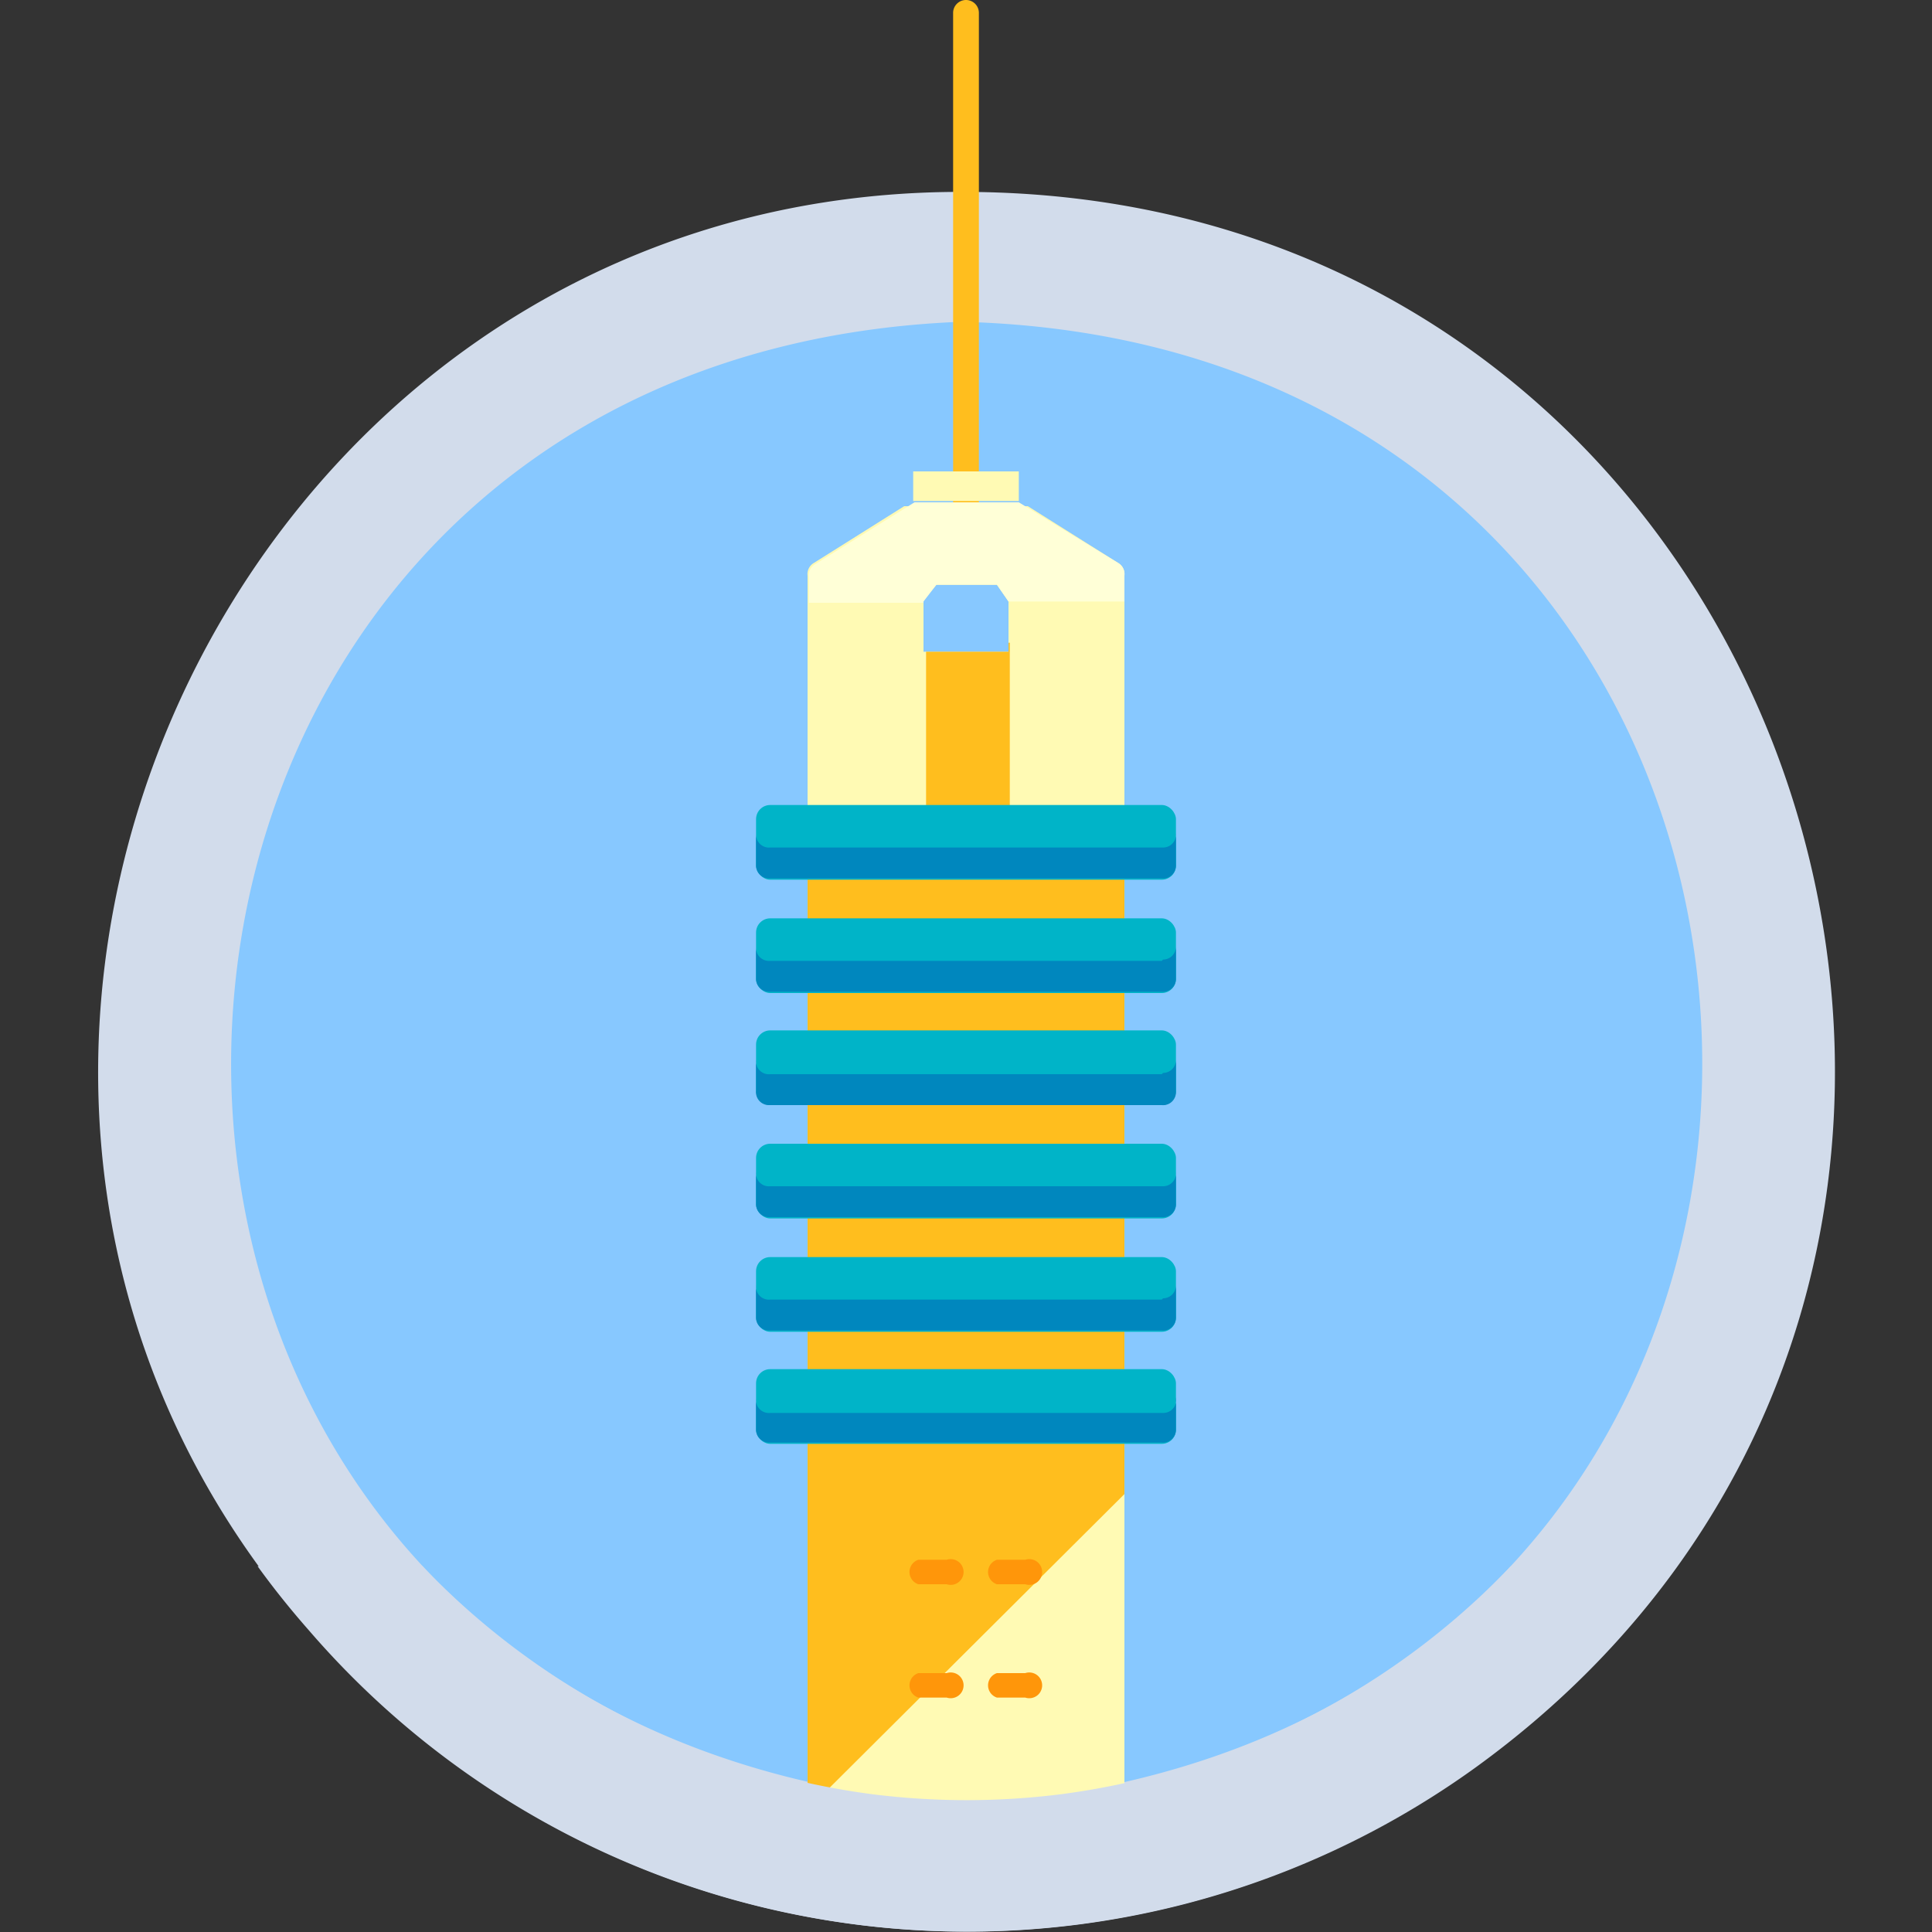 <svg xmlns="http://www.w3.org/2000/svg" viewBox="0 0 150 150"><rect x="0" y="0" width="150" height="150" fill="#333333" stroke="none"/><path fill="none" d="M0 0h150v150H0z" data-name="cuadrado de fondo"/><g data-name="Final Design"><path fill="none" d="M0 0h150v150H0z"/><circle cx="75.1" cy="82.4" r="61" fill="#87c8ff"/><path d="m75 14.9.2 10.1c71.7 2.3 77.5 103.3 7.2 114.3a58.6 58.6 0 0 1-14.7 0c-70-11-64.6-111.1 6.5-114.3V14.9C17.2 15.2-13.3 84 24 126.5a67.4 67.4 0 0 0 90.6 10.7c52.4-38 26.2-122-39.5-122.3Z" fill="#d2dceb"/><path d="m86.8 43.7-7-4.4h-9.6l-7 4.4a1 1 0 0 0-.5 1v95.7a1 1 0 0 0 1.1 1h22.5a1 1 0 0 0 1-1V44.6a1 1 0 0 0-.5-.9Zm-8.5 6.9h-6.6v-4l1-1.2h4.7l.9 1.3Z" fill="#fffab4"/><path fill="#ffbe1e" d="M78.4 64.2V49.9h-.1v.7h-6.4v13.6h6.5zM76 39V1a1 1 0 1 0-2 0v38Z"/><path d="M71.7 46.8v-.1l1-1.3h4.7l.9 1.3h9v-2a1 1 0 0 0-.5-1L79.1 39H71l-7.7 4.8a1 1 0 0 0-.5 1v2Z" fill="#ffffd7"/><path fill="none" d="m72.6 45.4-.9 1.3v3.9h6.6v-3.9l-.9-1.3h-4.8z"/><path d="M62.7 64.5v75.9a.8.8 0 0 0 0 .1L87.3 116V64.4Z" fill="#ffbe1e"/><rect x="58.7" y="62.5" width="32.6" height="5.8" rx="1.1" fill="#00b4c8"/><rect x="58.7" y="71.3" width="32.6" height="5.8" rx="1.1" fill="#00b4c8"/><rect x="58.7" y="80" width="32.6" height="5.8" rx="1.1" fill="#00b4c8"/><rect x="58.7" y="88.8" width="32.6" height="5.8" rx="1.1" fill="#00b4c8"/><rect x="58.7" y="97.6" width="32.6" height="5.8" rx="1.1" fill="#00b4c8"/><rect x="58.7" y="106.3" width="32.6" height="5.8" rx="1.1" fill="#00b4c8"/><path d="M73.5 123h-2.2a1 1 0 0 1 0-1.9h2.2a1 1 0 1 1 0 1.9ZM79.6 123h-2.2a1 1 0 0 1 0-1.9h2.2a1 1 0 1 1 0 1.9ZM73.5 131.8h-2.2a1 1 0 0 1 0-1.9h2.2a1 1 0 1 1 0 1.9ZM79.6 131.8h-2.2a1 1 0 0 1 0-1.9h2.2a1 1 0 1 1 0 1.9Z" fill="#ff960a"/><path fill="#fffab4" d="M70.9 36.6h8.2v2.3h-8.2z"/><path d="M90.2 92.1H59.8a1 1 0 0 1-1.1-1.1v2.5a1 1 0 0 0 1 1h30.5a1 1 0 0 0 1.1-1V91a1 1 0 0 1-1 1.1ZM90.2 109.7H59.8a1 1 0 0 1-1.1-1.1v2.4a1 1 0 0 0 1 1h30.5a1 1 0 0 0 1.1-1v-2.5a1 1 0 0 1-1 1.2ZM90.2 100.9H59.8a1 1 0 0 1-1.1-1.1v2.5a1 1 0 0 0 1 1h30.5a1 1 0 0 0 1.1-1v-2.5a1 1 0 0 1-1 1ZM90.2 65.8H59.8a1 1 0 0 1-1.1-1v2.4a1 1 0 0 0 1 1h30.5a1 1 0 0 0 1.1-1v-2.5a1 1 0 0 1-1 1.1ZM90.2 74.6H59.8a1 1 0 0 1-1.1-1V76a1 1 0 0 0 1 1h30.5a1 1 0 0 0 1.1-1v-2.5a1 1 0 0 1-1 1ZM90.2 83.4H59.8a1 1 0 0 1-1.1-1.1v2.4a1 1 0 0 0 1 1.1h30.5a1 1 0 0 0 1.1-1v-2.5a1 1 0 0 1-1 1Z" fill="#0087be"/><path d="M117.3 121.6a58.9 58.9 0 0 1-34.9 17.7 58.6 58.6 0 0 1-14.7 0 58.9 58.9 0 0 1-34.9-17.7H20q1.8 2.5 4 5a67.4 67.4 0 0 0 90.5 10.6 68.8 68.8 0 0 0 15.7-15.6Z" fill="#d2dceb"/></g></svg>